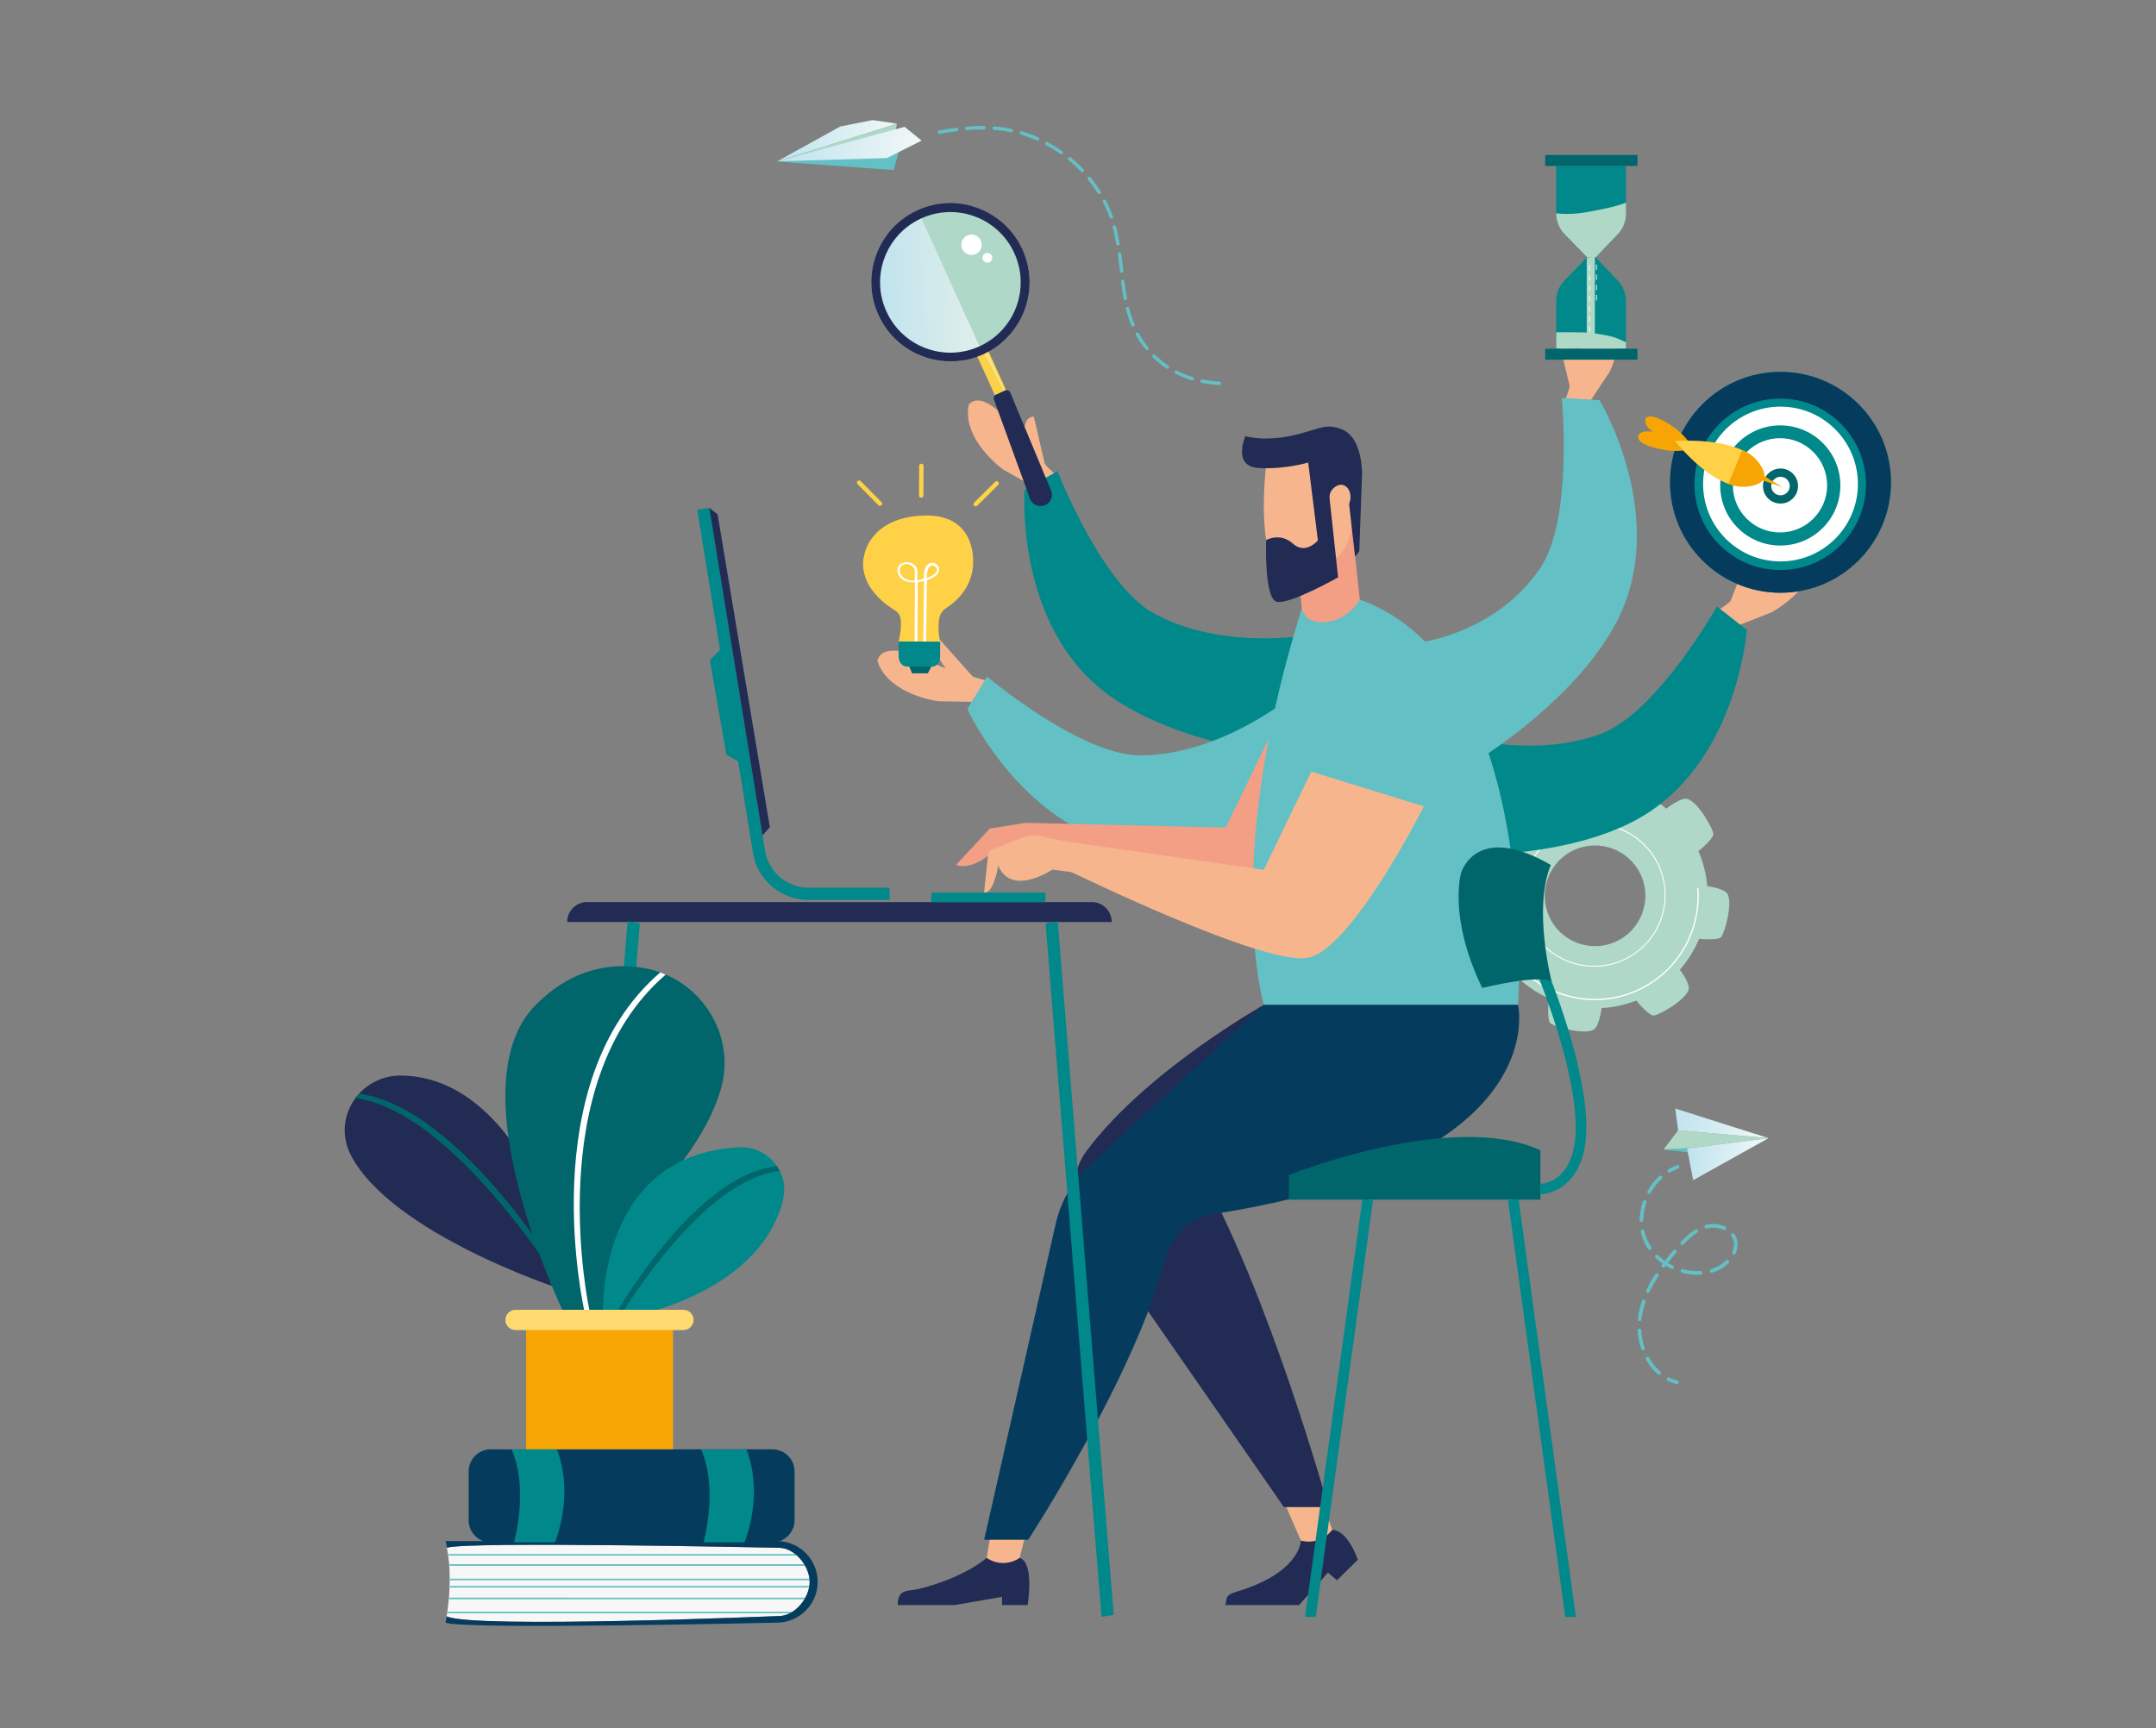 <?xml version="1.0" encoding="utf-8"?>
<!-- Generator: Adobe Illustrator 26.5.0, SVG Export Plug-In . SVG Version: 6.00 Build 0)  -->
<svg version="1.1" id="_x2014_ÎÓÈ_x5F_1" xmlns="http://www.w3.org/2000/svg" xmlns:xlink="http://www.w3.org/1999/xlink"
	 x="0px" y="0px" viewBox="0 0 3000 2405.3" style="enable-background:new 0 0 3000 2405.3;" xml:space="preserve">
<rect x="0" y="0" width="3000" height="2405.3" fill="#808080" stroke="none"/>
<style type="text/css">
	.st0{fill:#AFD8C8;}
	.st1{fill:#FFFFFF;}
	.st2{fill:#F7B58E;}
	.st3{fill:#01888B;}
	.st4{fill:#63C0C4;}
	.st5{fill:#F39F85;}
	.st6{fill:#212B53;}
	.st7{fill:#053C5E;}
	.st8{fill:#00666B;}
	.st9{fill:#FAD24A;}
	.st10{opacity:0.33;fill:#FFFFFF;enable-background:new    ;}
	.st11{fill:url(#SVGID_1_);}
	.st12{fill:#AFD8C7;}
	.st13{fill:#FFD147;}
	.st14{fill:#DBDCDE;}
	.st15{fill:#F6A505;}
	.st16{fill:#FFDA71;}
	.st17{fill:url(#SVGID_00000142136931192480031820000013960106636684164740_);}
	.st18{fill:url(#SVGID_00000010304071118794462650000014404977130627641245_);}
	.st19{fill:url(#SVGID_00000047055069278197624080000004644449868211619204_);}
	.st20{fill:url(#SVGID_00000142135717544316577480000013807548930223734934_);}
	.st21{fill:#F7F7F7;}
</style>
<g>
	<g>
		<path class="st0" d="M2083.7,1378.7c7,2.4,20.1-5.6,32-14.8c12,10.6,25.4,19.2,39.7,25.6c-2.1,16.6-1.1,31.3,1.6,34.2
			c4.6,4.9,45.7,16.6,59.8,9.6c6.2-3.1,9.8-16.5,11.8-30.4c16.3-0.9,32.6-4.3,48.3-10.5c9.8,12.1,19.8,20.8,23.6,20.9
			c6.6,0.2,44-20.6,49-35.5c2.1-6.3-4.1-17.4-12-28.2c11.3-13,20.3-27.6,26.7-43.1c15,1.5,27.6,0.5,30.3-2
			c4.9-4.6,16.6-45.7,9.6-59.8c-2.9-6-15.3-9.4-28.5-11.5c-1.4-16.6-5.5-33-12.3-48.7c12.1-9.8,20.7-19.7,20.8-23.5
			c0.2-6.6-20.6-44-35.5-49c-6.6-2.3-18.7,4.8-30,13.3c-12.7-10.4-26.8-18.6-41.7-24.4c2.1-16.6,1.1-31.1-1.6-34
			c-4.6-4.9-45.7-16.6-59.8-9.6c-6.7,3.3-10.3,18.5-12.2,33.5c-15.2,1.6-30.2,5.4-44.7,11.5c-10.7-14.2-22.6-24.9-26.8-25
			c-6.6-0.2-44,20.6-49,35.5c-2.5,7.4,6.5,21.5,16.2,33.8c-9.8,11.8-17.7,24.8-23.5,38.5c-18.1-2.7-34.7-1.8-37.8,1.1
			c-4.9,4.6-16.6,45.7-9.6,59.8c3.5,6.9,19.7,10.5,35.2,12.4c1.1,15,4.4,30,9.9,44.4c-14.3,10.8-25,22.7-25.1,26.9
			C2047.9,1336.4,2068.7,1373.8,2083.7,1378.7z M2162.7,1287.7c-22.7-31.3-15.6-75.1,15.7-97.8c31.3-22.7,75.1-15.6,97.8,15.7
			s15.6,75.1-15.7,97.8C2229.2,1326.1,2185.4,1319.1,2162.7,1287.7z"/>
		<g>
			<path class="st1" d="M2137.3,1304.2c-32.2-44.6-22.2-107,22.3-139.2c44.6-32.2,107-22.2,139.2,22.3
				c32.2,44.6,22.2,107-22.3,139.2S2169.6,1348.7,2137.3,1304.2z M2138.5,1303.4c31.8,43.9,93.3,53.8,137.2,22
				c43.9-31.8,53.8-93.3,22-137.2s-93.3-53.8-137.2-22C2116.6,1197.9,2106.8,1259.5,2138.5,1303.4z"/>
		</g>
		<g>
			<path class="st1" d="M2101.9,1332.1c46.8,64.6,137.4,79.2,202.1,32.4c42.5-30.8,63.3-80.5,59.3-129.4c-0.6,0.3-1.2,0.5-1.8,0.8
				l0,0c3.8,48.1-16.8,96.9-58.6,127.1c-63.8,46.2-153.3,31.8-199.5-32c-6.3-8.6-11.3-17.7-15.4-27.1c-0.4,0.5-0.9,1-1.4,1.4
				C2090.7,1314.6,2095.8,1323.6,2101.9,1332.1z"/>
			<path class="st1" d="M2223.5,1102.8c-30.9-1-62.2,7.9-89.1,27.3c-0.3,0.3-0.6,0.5-1,0.8c0.2,0.6,0.4,1.3,0.6,1.9
				c0.5-0.4,1-0.8,1.5-1.2c26.6-19.3,57.7-28,88.3-27C2223.7,1103.9,2223.5,1103.3,2223.5,1102.8z"/>
		</g>
	</g>
	<g>
		<g>
			<g>
				<path class="st2" d="M2392.4,848.1l-2.3,10.8c1.3,0.4,25.2,12.8,25.2,12.8l49.3-19.3c14.9-8.1,62.4-39.2,59.8-82.4
					c-14.9-22.4-54.4,9.6-69.9,27.7c-17.3,20.2-29.8,24.6-33.6,25.6C2412.9,833,2403.3,841.5,2392.4,848.1z"/>
				<path class="st2" d="M2442.9,791.5c0.6-17.7-10.6-17.7-10.6-17.7l-30.2,77.9c0.6,0.4,8.8,7.5,14.6,12.6
					c6.8-10.5,13.4-21,20.3-31.4c0.5-3.4,1-6.7,1.7-10.1c-2.5,0.5-4,0.4-4,0.4S2442.3,809.2,2442.9,791.5z"/>
			</g>
			<path class="st3" d="M2017.3,1190.1c0,0,151.1,7.4,255.8-47.2c144.3-75.2,157.5-266.3,157.5-266.3l-41.5-32.6
				c0,0-83.4,148.1-161.2,177.1c-115.6,43.1-251.5-11.4-251.5-11.4L2017.3,1190.1z"/>
		</g>
	</g>
	<g>
		<g>
			<g>
				<path class="st2" d="M1467.6,659.1l0.7,11.1c-1.3,0.3-26.7,9.1-26.7,9.1l-46.1-26.1c-13.6-10.2-56.2-47.8-47.5-90.1
					c17.9-20.1,52.4,17.1,65.2,37.3c14.2,22.5,26,28.7,29.6,30.2C1449.4,641.3,1457.6,651.1,1467.6,659.1z"/>
				<path class="st2" d="M1425.6,595.9c1.9-17.6,13-16,13-16l18.8,81.4c-0.7,0.3-9.8,6.2-16.3,10.4c-5.3-11.3-10.3-22.7-15.7-33.9
					c0.1-3.4,0-6.8-0.2-10.2c2.4,0.8,3.9,0.9,3.9,0.9S1423.6,613.7,1425.6,595.9z"/>
			</g>
			<path class="st3" d="M1790.3,1051.1c0,0-150.6-14.2-246.5-83.1c-132.2-94.9-118.1-286-118.1-286l45.7-26.4
				c0,0,61.5,158.5,134.4,198.2c108.3,59.1,250.6,24.4,250.6,24.4L1790.3,1051.1z"/>
		</g>
	</g>
	<g>
		<g>
			<g>
				<path class="st2" d="M1371.9,946.7l5.9,9.4c-1,0.7-19.1,20.7-19.1,20.7l-53-0.9c-16.8-2.4-72.2-15-84.8-56.3
					c6.1-26.2,54.2-10.1,75.1,1.5c23.3,12.9,36.6,12.7,40.5,12.3C1347.4,939.7,1359.3,944.3,1371.9,946.7z"/>
				<path class="st2" d="M1304.7,911.3c-6.7-16.4,3.8-20.3,3.8-20.3l55.5,62.4c-0.5,0.6-5.6,10.1-9.3,16.9c-10-7.4-19.9-15-30-22.3
					c-1.6-3-3.2-6-5.1-8.9c2.6-0.4,3.9-1,3.9-1S1311.5,927.7,1304.7,911.3z"/>
			</g>
			<path class="st4" d="M1842.9,1136c0,0-139,59.7-256.2,45.2c-161.5-20-240.7-194.5-240.7-194.5l27.5-45.1c0,0,130,109.6,213,109.6
				c123.3,0,231.6-98.6,231.6-98.6L1842.9,1136z"/>
		</g>
	</g>
	<g>
		<g>
			<g>
				<path class="st2" d="M2178.2,555.5l4.3,10.2c1.2-0.4,27.9-4,27.9-4l29.3-44.1c7.6-15.2,14.6-40.8,8.2-55.4
					c0,0-18.1-25.4-31.1-48.3c-25.1-9.9-14.4,40.8-16.7,64.6c-2.5,26.5-10.3,37.4-12.8,40.3C2186.2,531.3,2183.3,543.7,2178.2,555.5
					z"/>
				<path class="st2" d="M2187.1,480.2c-9.7-14.9-18.9-8.4-18.9-8.4l19.9,81.1c0.8-0.1,11.5,1.1,19.2,1.9c-0.4-12.5-1-24.9-1.3-37.4
					c-1.6-3-3.1-6-4.4-9.2c-1.9,1.8-3.1,2.6-3.1,2.6S2196.7,495,2187.1,480.2z"/>
			</g>
			<path class="st4" d="M2067,1050.8c0,0,128-80.6,182.5-185.4c75.1-144.4-23.7-308.5-23.7-308.5l-52.7-3c0,0,16.6,169.2-30.5,237.6
				c-70,101.5-192.3,106.2-192.3,106.2L2067,1050.8z"/>
		</g>
	</g>
	<g>
		<polygon class="st3" points="1032.4,1062.7 1010.7,1050.2 987.8,918.9 1009.2,896.6 		"/>
		<path class="st5" d="M1771.6,1015.1l-66.1,136.7l-278.6-6.7v39.8c0,0,278.6,100.8,339.8,89.4c61.3-11.4,161.6-210.8,161.6-210.8
			L1771.6,1015.1z"/>
		<path class="st4" d="M1758.6,1398.5h353.8c0,0,37.4-561.2-292.6-577.9C1696.8,1193.4,1758.5,1398.5,1758.6,1398.5z"/>
		<g>
			<path class="st6" d="M1853.7,2129.1c22.1,0.4,35.6,41.6,35.6,41.6l-29,28.5l-12.5-10.7l-40.2,45.2c0,0-73.5,0-102.8,0
				c3.4-7.7-2.5-13.1,15.8-18.6c89.3-26.6,89.5-71.1,89.5-71.1S1835.4,2135.3,1853.7,2129.1z"/>
			<path class="st2" d="M1786.5,2089.4h53.7l13.5,39.6l-1.8,2.2c-10.3,12.1-26.6,17-41.8,12.7l0,0l-23.6-54.4V2089.4z"/>
		</g>
		<g>
			<path class="st5" d="M1849.7,761.1l-45.6,17.3l7.3,67.7c0,0,2.5,22.9,34.2,19.5c31.7-3.4,46.5-31.1,46.5-31.1l-11.2-103.9
				L1849.7,761.1z"/>
			<path class="st2" d="M1860.7,775.8L1860.7,775.8c15.5-15.3,22.7-37.1,19.5-58.7l-12-80.8L1764,629c0,0-19,124.5,14,166.4
				c5.2,3.7,14.4,4.4,24.2,3.6C1823.5,797.4,1843.8,788.9,1860.7,775.8z"/>
			<path class="st6" d="M1833.8,752.1c0,0-17.1,20.4-34.7,4.5c-17.8-16.1-37.3-5-37.3-5s-3.2,82.5,15.2,86
				c18.3,3.5,84.9-34.1,84.9-34.1l-11.8-109.6c-0.7-6,1.8-12.2,6.9-15.4c4.7-3,11.2-3.7,18.2,5.4c2.4,21.3,10.4,90.8,10.4,90.8
				l5.8-7.5l3.8-107.2c0,0,1.3-50.7-27.9-62.4c-21.5-8.7-29.3-1.6-60.5,6.5c-46.2,12-73.9,2.8-73.9,2.8s-18.6,41.8,17.8,44.3
				c36.3,2.5,69.6-7.5,69.6-7.5L1833.8,752.1z"/>
			<path class="st2" d="M1879.2,692.5c-0.4,10.1-7.1,18.4-15,18.6c-7.9,0.2-14-7.8-13.6-17.9s7.1-18.4,15-18.6
				C1873.5,674.4,1879.6,682.4,1879.2,692.5z"/>
		</g>
		<path class="st6" d="M1667.9,1626.4c98.7,174.7,180.4,471,180.4,471h-61.8c0,0-157.6-227.5-276.8-399.3
			c-20-28.9-19.2-67.3,1.7-95.6c82.6-111.7,247.1-204,247.1-204S1658.5,1561.8,1667.9,1626.4z"/>
		<path class="st5" d="M1436.6,1162.5c0,0,18.3,12.1-49.2,16.9c-34.2,35.3-57,24.3-57,24.3l46.8-50.6l49.8-8L1436.6,1162.5z"/>
		<path class="st2" d="M1824.6,1073.8l-66.1,136.7l-278.6-39.9l10.9,42.9c0,0,267.7,130.9,328.9,119.5
			c61.3-11.4,161.6-210.8,161.6-210.8L1824.6,1073.8z"/>
		<g>
			<path class="st6" d="M1419,2168c20.8,7.5,10.9,65.7,10.9,65.7h-35.6v-11.4l-65.9,11.4c0,0-48.8,0-79.3,0
				c0-23.7,15.5-18.8,29.9-22.5c65.3-16.6,93.9-43.2,93.9-43.2S1399.7,2168,1419,2168z"/>
			<path class="st2" d="M1429.2,2126.2l-10.3,41.8l-2.4,1.5c-13.6,8.1-30.6,7.5-43.6-1.5l0,0l7-41.8H1429.2z"/>
		</g>
		<path class="st2" d="M1369.3,1242c0,0,12,5.3,19.7-37.3c18.4,43.9,75.3,5.5,75.3,5.5l26.5,3.4c0,0,4.7,2,12.7,5.3l-2.9-38
			l-4.4-7.4l-41.2-8.1c-10.3-3.9-21.8-3.8-32.1,0.2l-41.7,16.2c-4.3,1.7-7,6-6.6,10.6L1369.3,1242z"/>
		<path class="st7" d="M2112.3,1398.4h-353.9l-242.1,223.1c-23.7,21.9-40.3,50.4-47.4,81.9l-99.5,439.4h61.4
			c0,0,149.9-230.4,190.6-391.2c8.2-32.4,34.6-56.9,67.6-62.1C2163.8,1615.1,2112.3,1398.5,2112.3,1398.4L2112.3,1398.4z"/>
		<g>
			<g>
				<polygon class="st3" points="1830.8,2250.2 1910.4,1670.5 1895.8,1668.5 1815.9,2250.2 				"/>
			</g>
			<g>
				<g>
					<path class="st8" d="M1793.5,1635.2c0,0,227.2-90.9,350-34.4c0,44.1,0,68.7,0,68.7h-350V1635.2z"/>
					<g>
						<path class="st3" d="M2207.3,1568.7c0-86.4-51.6-211.6-53.8-216.9l-13.6,5.7c0.5,1.3,52.7,127.8,52.7,211.3
							c0,77.1-47.1,78.6-49.1,78.6v14.7C2144.1,1662.1,2207.3,1661,2207.3,1568.7z"/>
					</g>
					<path class="st8" d="M2033,1215.2c0,0,19.5-72.3,124.9-11.5c-25.2,60.7,1.2,162.4,1.2,162.4s-10.7-11.3-96.6,8.8
						C2014.8,1276.7,2033,1215.2,2033,1215.2z"/>
				</g>
				<g>
					<polygon class="st3" points="2192.8,2250.2 2113,1668.5 2098.4,1670.5 2178,2250.2 					"/>
				</g>
			</g>
		</g>
		<g>
			<path class="st6" d="M789.2,1283.1c0-15.3,12.4-27.7,27.7-27.7h702.3c15.3,0,27.7,12.4,27.7,27.7l0,0H789.2L789.2,1283.1z"/>
			<g>
				<polygon class="st3" points="1454.9,1285 1471.8,1282.1 1549.7,2247.3 1532.7,2250.2 				"/>
			</g>
			<g>
				<polygon class="st3" points="890.3,1285 873.3,1282.1 795.4,2247.3 812.4,2250.2 				"/>
			</g>
		</g>
		<rect x="1295.8" y="1242.2" class="st3" width="159.1" height="13.2"/>
		<g>
			<path class="st3" d="M1047.4,1184.9l-77.2-475.5l16.9-2.7l77.2,475.7c4.1,30.2,30.2,53,60.7,53h112.8v17.1H1125
				C1086,1252.5,1052.6,1223.4,1047.4,1184.9z"/>
		</g>
		<polygon class="st6" points="1061,1162.5 1071.2,1151.1 998.5,715.7 987,706.8 		"/>
	</g>
	<g>
		<g>
			
				<rect x="1376" y="482.2" transform="matrix(0.91 -0.414 0.414 0.91 -95.077 620.126)" class="st9" width="17.2" height="94.8"/>
			<path class="st10" d="M1364.8,486.5c-10.5-9.6,0-7.3,5.4-2.5c5.4,4.9,39.2,86.3,39.2,86.3l-0.4,0.2
				C1409,570.5,1375.3,496.1,1364.8,486.5z"/>
			<g>
				<path class="st0" d="M1422.7,347.3c21,46.2,7.4,99.3-29.8,130.2c-6.5,0.8-12.8,2.6-18.9,5.5c-5.8,2.9-11.3,6.3-16.7,9.9
					c-1.4,0.6-2.8,1.3-4.2,2.1c-4.1,1.7-7.9,3.9-11.4,6.4c-48.4,8.6-98.3-16.2-119.6-63c-17.4-38.5-10.9-81.7,13.3-113
					c7.6-2.6,15.1-6.3,22.3-11.2c7.7-5.2,13.5-12.1,20.6-17.9c2.3-0.9,4.5-1.8,6.8-2.7c-9.1,0.6,4.6-0.6,7.8-1.2
					c19.9-3.5,40.3-4.1,60.5-5.2C1383.1,295.9,1409,317,1422.7,347.3z"/>
				
					<linearGradient id="SVGID_1_" gradientUnits="userSpaceOnUse" x1="1711.111" y1="1603.61" x2="1852.658" y2="1603.61" gradientTransform="matrix(-0.999 5.500000e-02 -5.500000e-02 -0.999 3157.606 1900.193)">
					<stop  offset="0" style="stop-color:#DFEFEA"/>
					<stop  offset="1" style="stop-color:#BFE3EE"/>
				</linearGradient>
				<path class="st11" d="M1229,435.3c-24.1-53.1-2.5-115.3,48.1-142.5l89.1,196.3c-0.3,0.1-0.5,0.1-0.8,0.2
					c-5.3,1.1-10.6,1.9-16,2.3c-8.4,1-15.9,3.9-22.7,8.3C1285.8,498.9,1247,475.1,1229,435.3z"/>
				<g>
					<path class="st6" d="M1277,292.5c-55.4,25.1-79.9,90.4-54.8,145.8c25.1,55.4,90.4,79.9,145.8,54.8s79.9-90.4,54.8-145.8
						C1397.6,291.9,1332.3,267.4,1277,292.5z M1362.9,482c-49.2,22.4-107.2,0.6-129.5-48.6c-22.4-49.2-0.6-107.2,48.6-129.5
						c49.2-22.4,107.2-0.6,129.5,48.6C1433.8,401.6,1412.1,459.6,1362.9,482z"/>
				</g>
			</g>
			<path class="st6" d="M1383.2,556.5l50.1,137.7c2.7,7.4,10.6,11.5,18.3,9.6c0.2,0,0.3-0.1,0.4-0.1c9.2-2.3,14.2-12.2,10.6-20.9
				l-56.9-136.6c-1.2-2.8-4.3-4.1-6.9-2.9l-13.2,6C1383,550.5,1382,553.6,1383.2,556.5z"/>
		</g>
		<path class="st1" d="M1346,327.7c7.1-3.2,15.6,0,18.8,7.1c3.2,7.1,0,15.6-7.1,18.8c-7.1,3.2-15.6,0-18.8-7.1
			C1335.7,339.3,1338.8,330.9,1346,327.7z"/>
		<path class="st1" d="M1371.1,352.6c3.5-1.5,7.5,0,9,3.4c1.5,3.5,0,7.5-3.4,9c-3.5,1.5-7.5,0-9-3.4
			C1366.1,358.2,1367.6,354.2,1371.1,352.6z"/>
	</g>
	<g>
		<path class="st3" d="M2246.3,331l-26,27.2l-12.2-0.3l-26.2-26.9c-10.7-10.9-16.6-25.5-16.6-40.7V231h97.1v59.6
			C2262.4,305.6,2256.6,320.1,2246.3,331z"/>
		<path class="st12" d="M2165.5,297L2165.5,297c0,10.9,4.2,21.3,11.8,29.1l30.9,31.7l12.2,0.3L2251,326c7.4-7.7,11.5-18,11.5-28.7
			v-15.2c-0.5,0.2-0.9,0.3-1.3,0.5c-14.9,5.6-31.3,8.4-46.7,11.4c-11.5,2.3-23.3,3.9-35.1,3.7C2174.7,297.6,2170,297.4,2165.5,297z"
			/>
		<rect x="2150.1" y="215.7" class="st8" width="128.4" height="15.3"/>
		<path class="st3" d="M2250.8,390.2l-30.6-32.1l-12.2,0.3l-30.9,31.7c-7.6,7.8-11.8,18.2-11.8,29.1v66.1h97.1V419
			C2262.4,408.3,2258.3,398,2250.8,390.2z"/>
		<path class="st12" d="M2165.4,462.4v22.8h97.1v-8.9c-5.7-2.7-11.5-5.2-17.4-7.3c-13.4-3.5-27-5.4-40.7-6.4
			C2191.3,462.3,2178.3,462.4,2165.4,462.4z"/>
		<rect x="2150.1" y="485.3" class="st8" width="128.4" height="15.3"/>
		<polygon class="st12" points="2207.9,358.4 2207.9,468.6 2219.2,468.6 2219.2,357.1 		"/>
		<g>
			<path class="st1" d="M2220.8,410.4h1.1v7.6h-1.1V410.4z M2220.8,396.2h1.1v7.6h-1.1V396.2z M2220.8,382.1h1.1v7.6h-1.1V382.1z
				 M2220.8,368h1.1v7.6h-1.1V368z"/>
		</g>
		<g>
			<path class="st1" d="M2211.3,453.9h1.1v7.6h-1.1V453.9z M2211.3,439.8h1.1v7.6h-1.1V439.8z M2211.3,425.7h1.1v7.6h-1.1V425.7z
				 M2211.3,411.5h1.1v7.6h-1.1V411.5z M2211.3,397.4h1.1v7.6h-1.1V397.4z M2211.3,383.3h1.1v7.6h-1.1V383.3z M2211.3,369.2h1.1v7.6
				h-1.1V369.2z"/>
		</g>
	</g>
	<g>
		<g>
			<g>
				<path class="st13" d="M1306.6,862.6c0.8-6.8,4.5-13,10.3-16.7c40.4-25.8,37.1-64.2,37.1-64.2s5-69-72.6-64.1
					c-72.8,4.5-79,55.9-79,55.9s-13.9,40.5,42.8,75.9c4.4,2.7,7.5,7.2,8.1,12.3c1.6,13.5-2.8,31.1-2.8,31.1l57.8,0.3
					C1308.3,893.1,1304.4,879.7,1306.6,862.6z"/>
				<path class="st3" d="M1308.2,893.1l-0.1,20.7c0,7.7-5.1,14-11.3,14l-35.2-0.2c-6.2-0.1-11.2-6.4-11.2-14.2l0.1-20.7
					L1308.2,893.1z"/>
				<polygon class="st8" points="1295.9,927.7 1291,937.1 1269.1,937 1265.2,927.5 				"/>
				<g>
					<path class="st1" d="M1270.7,810.5c0.8,0,1.6-0.1,2.4-0.1l-0.4,82h3.9l0.4-82.3c2.8-0.3,5.7-0.8,8.7-1.5
						c0.1,1.6,0.1,3.1,0.1,4.5c-0.1,9-0.3,18.1-0.4,27.1c-0.2,17.4-0.5,34.9-0.7,52.3h3.9c0.4-28.4,0.8-56.7,1.2-85.1
						c5-1.6,9.6-3.8,12.8-6.8c13.5-12.7-9.5-26.7-15.6-8.8c-1.4,4.1-1.5,8.9-1.4,13.6c-2.6,0.8-6,1.6-9.1,2.1c0,0,0.1-7.5,0-12.4
						c0-2.7-0.9-5.5-2.7-7.5c-10.1-11.2-31.8-3.2-23.1,13.2C1254.4,807.9,1263.1,810.6,1270.7,810.5z M1289.9,798.5
						c-0.1-2,2.9-17.8,12.6-9c1,1,1.6,2.3,1.4,3.7c-0.7,5.6-8.6,9.3-14.2,11.1C1289.6,802.4,1289.6,800.4,1289.9,798.5z
						 M1255.7,786.3c6.6-3.3,11.8-0.2,14.8,2.8c1.6,1.7,2.5,4,2.5,6.3l-0.1,12.6c-7.4,0.6-14.5-1.3-18.9-7.9
						C1251,795.6,1251.5,789,1255.7,786.3z"/>
				</g>
			</g>
			<g>
				<path class="st13" d="M1359.7,703.8l29.3-29c1.2-1.2,1.2-3.1,0-4.3c-1.2-1.2-3.1-1.2-4.3,0l-29.3,29c-1.2,1.2-1.2,3.1,0,4.3
					C1356.6,705,1358.5,705.1,1359.7,703.8z"/>
			</g>
			<g>
				<path class="st13" d="M1222.3,703.1l-29-29.3c-1.2-1.2-1.2-3.1,0-4.3c1.2-1.2,3.1-1.2,4.3,0l29,29.3c1.2,1.2,1.2,3.1,0,4.3
					C1225.4,704.3,1223.4,704.3,1222.3,703.1z"/>
			</g>
			<g>
				<path class="st13" d="M1284.9,689.7l0.2-41.3c0-1.7-1.3-3.1-3-3.1s-3.1,1.3-3.1,3l-0.2,41.3c0,1.7,1.3,3.1,3,3.1
					S1284.9,691.4,1284.9,689.7z"/>
			</g>
		</g>
	</g>
	<g>
		<ellipse class="st3" cx="2477.5" cy="671.2" rx="153.7" ry="153.7"/>
		<path class="st7" d="M2323.8,671.2c0,84.9,68.8,153.7,153.7,153.7c84.9,0,153.7-68.8,153.7-153.7s-68.8-153.7-153.7-153.7
			C2392.6,517.5,2323.8,586.3,2323.8,671.2z M2357.8,674c0-65.9,53.4-119.3,119.3-119.3s119.3,53.4,119.3,119.3
			s-53.4,119.3-119.3,119.3C2411.2,793.3,2357.8,739.9,2357.8,674z"/>
		<path class="st1" d="M2369.8,673.6c0,59.5,48.2,107.7,107.7,107.7s107.7-48.2,107.7-107.7s-48.2-107.7-107.7-107.7
			S2369.7,614.1,2369.8,673.6z M2393.6,675.6c0-46.2,37.4-83.6,83.6-83.6s83.6,37.4,83.6,83.6c0,46.2-37.4,83.6-83.6,83.6
			S2393.6,721.7,2393.6,675.6z"/>
		<g>
			<path class="st14" d="M2424.1,677c0-28.9,23.4-52.4,52.4-52.4c28.9,0,52.4,23.4,52.4,52.4c0,28.9-23.4,52.4-52.4,52.4
				S2424,706,2424.1,677z"/>
			<path class="st1" d="M2476.8,609.8c36.2,0,65.6,29.4,65.6,65.6c0,36.2-29.4,65.6-65.6,65.6c-36.2,0-65.6-29.4-65.6-65.6
				S2440.6,609.9,2476.8,609.8z"/>
		</g>
		<path class="st8" d="M2477.5,652c13.5,0,24.4,10.9,24.4,24.4s-10.9,24.4-24.4,24.4s-24.4-10.9-24.4-24.4
			C2453.1,663,2464,652.1,2477.5,652z"/>
		<path class="st1" d="M2477.5,663.5c7.1,0,12.9,5.8,12.9,12.9c0,7.1-5.8,12.9-12.9,12.9c-7.1,0-12.9-5.8-12.9-12.9
			C2464.6,669.3,2470.4,663.6,2477.5,663.5z"/>
		<g>
			<g>
				<path class="st15" d="M2291.1,580.9c-4.2,3-1.2,14.1,9,20c-15.9-2.7-21.6,3.1-20.7,8.2c1.3,7.6,15.9,13.5,37.4,17.2
					c14.3,2.5,29.9,1,36-1.9c0.2,0,0.6-0.3,1.1-0.7l0.2,0.1c0-0.1,0-0.1,0-0.2c0.1,0,0.1,0,0.2-0.1l-0.2-0.1
					c-0.1-0.6-0.2-1.1-0.3-1.3c-2.2-6.3-12.1-18.5-23.9-27C2312.2,582.4,2297.4,576.7,2291.1,580.9z"/>
				<path class="st13" d="M2330.8,613.8c0.1,0.1,37.2,47.8,77,60.5c3.9-10.5,11.8-16.4,20.6-18.6l0.4,0.2c0,0,0-0.1-0.1-0.2
					c0.1,0,0.2-0.1,0.3-0.1l-0.6-0.5c-4.6-7.7-6.1-17.3-1.6-27.5C2390,609.1,2330.9,613.7,2330.8,613.8z"/>
				<path class="st15" d="M2414.8,649.9c-2.6,5.9-6.4,14.4-9.7,23.5c20.4,8.9,45,1.4,47.9-5.4c0.3-0.8,0.5-1.5,0.7-2.3
					c0.4-0.6,0.8-1.3,1.1-2.1c2.6-6.9-9.7-29.5-30.5-37.3C2420.4,635.1,2417.1,643.9,2414.8,649.9z"/>
			</g>
			<polygon class="st15" points="2453.3,661.6 2480.6,678.2 2451,668 			"/>
		</g>
	</g>
	<g>
		<path class="st6" d="M795.3,1774.1c0,0-63.5-273.9-236-277.3c-59-1.1-98.3,59.7-70.6,111.8c57.5,108.1,286.4,183.5,286.4,183.5
			L795.3,1774.1z"/>
		<g>
			<path class="st8" d="M494.6,1528.1l5-6.1c144.6,19.7,292.3,271,298.6,281.7l-6.1,3.6C790.6,1804.7,635.8,1547.3,494.6,1528.1z"/>
		</g>
		<path class="st8" d="M839.1,1826.4h-54.9c0,0-152.2-312.8-39.2-427.4c51.4-52.1,106.1-59.4,150.4-51.9
			c79,13.4,130.3,93.2,107.3,169.9c-8.5,28.3-24.5,60.9-51.9,97.6C841.2,1761.1,839.1,1826.4,839.1,1826.4z"/>
		<path class="st3" d="M839.3,1826.4c0,0-9.2-219.7,189.2-229.8c39.1-2,70.2,34.2,61.2,72.3c-29.1,122.6-189.3,157.5-189.3,157.5
			H839.3z"/>
		<g>
			<path class="st1" d="M918.7,1353.3l7.6,3c-175.3,151-106.4,466.1-105.7,469.3l-6.9,1.6C813,1824,740.1,1507,918.7,1353.3z"/>
		</g>
		<g>
			<path class="st8" d="M859.2,1824.6c4.6-7.8,110.9-190.3,221.8-201.7l4,6.8c-107.3,11-218.6,196.6-219.7,198.5L859.2,1824.6z"/>
		</g>
		<rect x="732.1" y="1826.4" class="st15" width="204.4" height="194.2"/>
		<path class="st16" d="M703.2,1836.9L703.2,1836.9c0-7.7,6.3-14.1,14.1-14.1H951c7.7,0,14.1,6.3,14.1,14.1l0,0
			c0,7.7-6.3,14.1-14.1,14.1H717.3C709.6,1851,703.2,1844.7,703.2,1836.9z"/>
	</g>
	<g>
		<g>
			<polygon class="st12" points="2460.9,1583.9 2347.5,1598.2 2314.8,1599.7 2335.1,1573 			"/>
			<polygon class="st4" points="2356.9,1597 2368.7,1606 2314.8,1599.7 			"/>
			
				<linearGradient id="SVGID_00000081609994824277628990000006312506401022481551_" gradientUnits="userSpaceOnUse" x1="762.058" y1="1141.064" x2="897.23" y2="1141.064" gradientTransform="matrix(-0.984 -0.179 0.179 -0.984 3007.229 2840.033)">
				<stop  offset="6.300000e-07" style="stop-color:#F1F8F7"/>
				<stop  offset="1" style="stop-color:#BFE3EE"/>
			</linearGradient>
			<polygon style="fill:url(#SVGID_00000081609994824277628990000006312506401022481551_);" points="2460.9,1583.9 2331,1542.7 
				2335.1,1573 			"/>
			
				<linearGradient id="SVGID_00000170969933745025767820000001187492977242095519_" gradientUnits="userSpaceOnUse" x1="762.058" y1="1100.128" x2="871.077" y2="1100.128" gradientTransform="matrix(-0.984 -0.179 0.179 -0.984 3007.229 2840.033)">
				<stop  offset="6.300000e-07" style="stop-color:#F1F8F7"/>
				<stop  offset="1" style="stop-color:#BFE3EE"/>
			</linearGradient>
			<polygon style="fill:url(#SVGID_00000170969933745025767820000001187492977242095519_);" points="2356,1642.4 2347.5,1598.2 
				2460.9,1583.9 			"/>
		</g>
		<g>
			<g>
				<path class="st4" d="M2324.1,1631.6c3.6-2.1,7.3-3.9,11.1-5.3c1.3-0.5,2-2,1.5-3.3s-2-2-3.3-1.5c-4.1,1.5-8.1,3.4-11.9,5.7
					c-1.2,0.7-1.6,2.3-0.9,3.5c0.1,0.3,0.3,0.5,0.6,0.7C2322,1632,2323.1,1632.1,2324.1,1631.6z"/>
			</g>
			<g>
				<g>
					<path class="st4" d="M2306.9,1912.7l-0.1-0.1c-6.5-5.6-12.1-12.5-16.6-20.6c-0.7-1.3-0.2-2.8,1-3.5c1.3-0.7,2.8-0.2,3.5,1
						c4.3,7.6,9.5,14.1,15.5,19.3c1.1,0.9,1.2,2.5,0.3,3.6C2309.6,1913.4,2308.1,1913.5,2306.9,1912.7z M2284.7,1878.7
						c-0.4-0.3-0.7-0.7-0.9-1.2c-2.9-8.3-4.7-17-5.2-25.8c-0.1-1.4,1-2.6,2.4-2.7c1.4-0.1,2.6,1,2.7,2.4c0.5,8.4,2.1,16.6,4.9,24.5
						c0.4,1.3-0.3,2.7-1.6,3.2C2286.2,1879.4,2285.3,1879.2,2284.7,1878.7z M2280,1838.1c-0.7-0.5-1.1-1.4-1-2.3l0.1-1.2
						c1-8,2.9-16.2,5.7-24.3c0.4-1.4,1.9-2.1,3.2-1.6c1.4,0.4,2.1,1.9,1.6,3.2c-2.7,7.8-4.5,15.6-5.5,23.3l-0.1,1.1
						c-0.1,1.4-1.4,2.5-2.8,2.3C2280.7,1838.6,2280.3,1838.4,2280,1838.1z M2291.5,1798.8c-1-0.7-1.3-2-0.8-3.1
						c3.5-7.4,7.8-15,12.8-22.7c0.7-1.1,2.3-1.5,3.5-0.7c1.1,0.7,1.5,2.3,0.7,3.5c-4.8,7.5-9,14.9-12.4,22.1
						c-0.6,1.2-2.1,1.8-3.4,1.2C2291.8,1799,2291.6,1798.9,2291.5,1798.8z M2312.9,1763.7c-1.1-0.8-1.3-2.4-0.5-3.5
						c0.4-0.5,0.7-1,1.1-1.5c-3.5-2.4-6.8-5.2-9.8-8.1c-1-1-1.1-2.6-0.1-3.6s2.6-1.1,3.6-0.1c2.9,2.8,6.1,5.4,9.4,7.7
						c3.7-4.7,7.6-9.5,12-14.7c0.9-1.1,2.5-1.2,3.6-0.3c1.1,0.9,1.2,2.5,0.3,3.6c-4.3,5-8.1,9.7-11.6,14.2c2.2,1.4,4.4,2.6,6.7,3.7
						c1.3,0.6,1.8,2.1,1.2,3.4c-0.6,1.3-2.1,1.8-3.4,1.2c-2.6-1.3-5.1-2.7-7.6-4.2c-0.4,0.6-0.9,1.1-1.3,1.7
						C2315.6,1764.3,2314,1764.5,2312.9,1763.7L2312.9,1763.7z M2294,1739c-0.2-0.2-0.4-0.4-0.6-0.6c-3.1-4.6-5.6-9.5-7.5-14.6
						c-1.1-3.2-2.1-6.5-2.8-9.8c-0.3-1.4,0.6-2.7,2-3c1.4-0.3,2.7,0.6,3,2c0.6,3.1,1.5,6.2,2.6,9.1c1.8,4.7,4.1,9.2,7,13.5
						c0.8,1.1,0.5,2.7-0.7,3.5C2296,1739.7,2294.8,1739.6,2294,1739z M2339.5,1770.8c-0.8-0.6-1.2-1.7-0.9-2.7
						c0.3-1.4,1.7-2.2,3.1-1.8c8.2,2.2,16.5,3.1,24.6,2.5c1.4-0.1,2.6,1,2.7,2.4c0.1,1.4-1,2.6-2.4,2.7c-8.7,0.6-17.5-0.3-26.3-2.7
						C2339.9,1771.2,2339.6,1771,2339.5,1770.8z M2282.5,1700.2c-0.6-0.4-1-1.2-1-2c0.1-8.8,1.6-17.5,4.5-26.1
						c0.4-1.3,1.9-2.1,3.2-1.6c1.3,0.4,2.1,1.9,1.6,3.2c-2.7,8-4.1,16.2-4.2,24.4c0,1.4-1.2,2.5-2.6,2.5
						C2283.4,1700.6,2282.9,1700.4,2282.5,1700.2z M2380,1770.7c-0.4-0.3-0.7-0.8-0.9-1.3c-0.4-1.4,0.4-2.8,1.7-3.2
						c2-0.7,4.1-1.4,6-2.2c5.6-2.3,10.8-5.7,15.1-9.9c1-0.9,2.6-0.9,3.6,0.1c0.9,1,0.9,2.6-0.1,3.6c-4.8,4.7-10.5,8.5-16.6,11
						c-2.1,0.8-4.3,1.6-6.5,2.3C2381.5,1771.3,2380.7,1771.1,2380,1770.7z M2339.2,1732.1c-0.1-0.1-0.1-0.1-0.2-0.2
						c-1-1-1.1-2.6-0.1-3.6c7.2-7.7,13.6-13.1,20-17.1c1.2-0.8,2.8-0.4,3.5,0.8c0.8,1.2,0.4,2.8-0.8,3.5c-6.1,3.7-12.1,8.9-19,16.3
						C2341.7,1732.8,2340.2,1732.9,2339.2,1732.1z M2293.1,1660.9c-1-0.8-1.3-2.2-0.7-3.3c2-3.5,4.2-6.9,6.6-10.1
						c2.9-3.9,6.2-7.5,9.7-10.7c1-1,2.6-0.9,3.6,0.1s0.9,2.6-0.1,3.6c-3.3,3-6.3,6.4-9.1,10c-2.3,3-4.3,6.2-6.2,9.5
						c-0.7,1.2-2.3,1.7-3.5,1C2293.3,1660.9,2293.2,1660.8,2293.1,1660.9z M2411.2,1745.4c-0.9-0.7-1.3-2-0.8-3.1
						c2.6-5.7,3.1-11.3,1.4-16.7c-0.6-1.9-1.5-3.7-2.6-5.4c-0.8-1.1-0.5-2.7,0.7-3.5c1.1-0.8,2.7-0.5,3.5,0.7
						c1.4,2.1,2.5,4.3,3.2,6.7c2,6.6,1.5,13.6-1.6,20.4c-0.6,1.3-2.1,1.9-3.4,1.3C2411.4,1745.7,2411.3,1745.6,2411.2,1745.4z
						 M2372.7,1709.1c-0.4-0.3-0.8-0.8-0.9-1.4c-0.4-1.4,0.4-2.7,1.8-3.1c8.9-2.3,18.7-1.5,26.9,2.3c1.3,0.6,1.9,2.1,1.3,3.4
						c-0.6,1.3-2.1,1.9-3.4,1.3c-7.1-3.2-15.9-4-23.5-2C2374.1,1709.8,2373.3,1709.6,2372.7,1709.1z"/>
				</g>
			</g>
			<g>
				<path class="st4" d="M2320.4,1921.6c4,2,8.2,3.5,12.5,4.5c1.4,0.3,2.8-0.5,3.1-1.9s-0.5-2.8-1.9-3.1c-3.9-0.9-7.8-2.3-11.4-4.1
					c-1.3-0.6-2.8-0.1-3.4,1.2c-0.6,1.2-0.3,2.5,0.7,3.2C2320.2,1921.5,2320.3,1921.6,2320.4,1921.6z"/>
			</g>
		</g>
	</g>
	<g>
		<g>
			
				<linearGradient id="SVGID_00000058579426480420184850000000671404716052631986_" gradientUnits="userSpaceOnUse" x1="1862.7" y1="2207.94" x2="2029.9" y2="2207.94" gradientTransform="matrix(-1 0 0 -1 3110.751 2403.89)">
				<stop  offset="6.300000e-07" style="stop-color:#F1F8F7"/>
				<stop  offset="1" style="stop-color:#BFE3EE"/>
			</linearGradient>
			<polygon style="fill:url(#SVGID_00000058579426480420184850000000671404716052631986_);" points="1248.1,172.1 1214.1,167.1 
				1169.1,176.1 1080.9,224.8 			"/>
			<polyline class="st12" points="1248.1,172.1 1246,182.4 1080.9,224.8 			"/>
			<polygon class="st4" points="1081.3,224.8 1243.6,236.7 1250.5,211 1250.7,210.7 			"/>
			
				<linearGradient id="SVGID_00000176758502845379894720000009921241205745774261_" gradientUnits="userSpaceOnUse" x1="1828.5" y1="2203.39" x2="2028.8" y2="2203.39" gradientTransform="matrix(-1 0 0 -1 3110.751 2403.89)">
				<stop  offset="6.300000e-07" style="stop-color:#F1F8F7"/>
				<stop  offset="1" style="stop-color:#BFE3EE"/>
			</linearGradient>
			<polygon style="fill:url(#SVGID_00000176758502845379894720000009921241205745774261_);" points="1234.1,220 1082,224.5 
				1258.7,176.5 1282.3,195.7 			"/>
		</g>
		<g>
			<path class="st4" d="M1659.6,524.7c1.3,0.4,2,1.7,1.6,3c-0.2,0.5-0.5,0.9-0.9,1.2c-0.6,0.5-1.3,0.6-2.1,0.4c-2-0.6-4.1-1.3-6.1-2
				c-5.6-2-11.2-4.4-16.5-7.2c-1.2-0.6-1.6-2-1-3.2c0.6-1.1,2-1.6,3.2-1c5.2,2.7,10.5,5,15.9,6.9
				C1655.6,523.5,1657.6,524.1,1659.6,524.7z"/>
			<path class="st4" d="M1333.3,179.9c0.1,0.9-0.3,1.7-1,2.2c-0.3,0.3-0.7,0.4-1.1,0.5c-7.4,0.9-15.1,2.1-23.6,3.7
				c-1.3,0.3-2.6-0.6-2.8-1.9c-0.3-1.3,0.6-2.6,1.9-2.8c8.5-1.6,16.3-2.8,23.8-3.8C1331.8,177.6,1333,178.5,1333.3,179.9z"/>
			<path class="st4" d="M1369,180.2c-7.5-0.1-15.5,0.2-23.7,0.9c-1.3,0.1-2.5-0.9-2.6-2.2c-0.1-1.3,0.9-2.5,2.2-2.6
				c8.4-0.7,16.5-1.1,24.2-1c1.3,0,2.4,1.1,2.4,2.4c0,0.8-0.4,1.5-1,1.9C1370.1,179.9,1369.6,180.1,1369,180.2z"/>
			<path class="st4" d="M1625.6,508.7c1.1,0.7,1.4,2.2,0.7,3.3c-0.2,0.2-0.4,0.4-0.6,0.6c-0.8,0.6-1.9,0.7-2.8,0.1
				c-6.7-4.5-13.1-9.7-18.9-15.4c-0.9-0.9-0.9-2.5,0-3.4s2.5-0.9,3.4,0C1613,499.3,1619.1,504.3,1625.6,508.7z"/>
			<path class="st4" d="M1597.5,486.8c-1.1,0.9-2.6,0.7-3.4-0.4c-1.4-1.7-2.8-3.4-4.1-5.2c-3.6-4.8-6.8-9.8-9.6-15
				c-0.6-1.2-0.1-2.7,1-3.3c1.2-0.6,2.7-0.2,3.3,1c2.7,4.9,5.8,9.8,9.2,14.4c1.2,1.8,2.5,3.4,3.9,5.1
				C1598.7,484.4,1598.5,486,1597.5,486.8C1597.5,486.9,1597.4,486.9,1597.5,486.8z"/>
			<path class="st4" d="M1574.2,453.1c-2.9-7.1-5.4-14.7-7.5-23.1c-0.4-1.3,0.4-2.6,1.7-2.9c1.3-0.4,2.6,0.4,2.9,1.7
				c2.1,8.2,4.5,15.6,7.3,22.5c0.4,1,0.1,2.2-0.8,2.8c-0.1,0.1-0.3,0.2-0.5,0.3C1576.1,454.9,1574.7,454.3,1574.2,453.1z"/>
			<path class="st4" d="M1514,246.5c1.1-1,2.6-0.7,3.4,0.3c2.1,2.5,4.1,5,6,7.6c2.9,4,5.6,8,8.2,12.1c0.7,1.1,0.4,2.5-0.6,3.2
				c-0.1,0-0.1,0.1-0.2,0.1c-1.1,0.7-2.6,0.3-3.3-0.8c-2.5-4-5.2-8-8-11.8c-1.9-2.6-3.8-5.1-5.8-7.5
				C1512.9,248.7,1513,247.2,1514,246.5z"/>
			<path class="st4" d="M1535.6,278c1.1-0.6,2.6-0.2,3.2,1c3.8,7.2,7.1,14.7,9.8,22.2c0.4,1,0,2.1-0.8,2.7c-0.2,0.1-0.4,0.2-0.6,0.3
				c-1.3,0.5-2.7-0.2-3.1-1.4c-2.6-7.3-5.8-14.6-9.5-21.6C1534,280,1534.5,278.6,1535.6,278z"/>
			<path class="st4" d="M1486.6,219.5c0.9-1,2.4-1.1,3.4-0.3c6.3,5.1,12.2,10.7,17.8,16.5c0.9,1,0.9,2.5-0.1,3.4
				c0,0.1-0.1,0.1-0.2,0.2c-1,0.7-2.4,0.6-3.2-0.3c-5.5-5.7-11.3-11.1-17.4-16.1C1485.9,222.1,1485.7,220.6,1486.6,219.5z"/>
			<path class="st4" d="M1420.5,187.3c-1.3-0.4-2-1.7-1.6-3c0.4-1.2,1.7-2,3-1.6c7.7,2.3,15.4,5.1,22.8,8.4c1.2,0.6,1.7,2,1.2,3.2
				c-0.2,0.4-0.5,0.8-0.8,1c-0.7,0.5-1.6,0.7-2.4,0.3C1435.4,192.4,1428,189.7,1420.5,187.3z"/>
			<path class="st4" d="M1558.3,377.6l-0.3-3c-0.8-7-1.6-13.9-2.5-20.8c-0.1-1.3,0.8-2.5,2.1-2.7c1.3-0.1,2.5,0.8,2.7,2.1
				c0.9,6.9,1.7,13.8,2.5,20.8l0.3,3c0.1,0.9-0.3,1.7-1,2.2c-0.4,0.3-0.8,0.4-1.2,0.5C1559.6,379.8,1558.4,378.9,1558.3,377.6z"/>
			<path class="st4" d="M1455.5,201.9c-1.2-0.6-1.6-2-1-3.2s2-1.6,3.2-1c7,3.8,14,8.1,20.6,12.8c1.1,0.7,1.4,2.2,0.6,3.3
				c-0.1,0.2-0.3,0.4-0.5,0.5c-0.8,0.6-1.9,0.6-2.8,0C1469.1,209.8,1462.4,205.6,1455.5,201.9z"/>
			<path class="st4" d="M1564.6,391.3c1.2,9.3,2.3,16.8,3.6,23.6c0.2,1-0.2,1.9-0.9,2.4c-0.3,0.2-0.6,0.3-1,0.4
				c-1.3,0.3-2.6-0.6-2.8-1.9c-1.3-7-2.4-14.6-3.6-23.9c-0.1-1.3,0.8-2.5,2.1-2.7S1564.5,390,1564.6,391.3z"/>
			<path class="st4" d="M1696.9,531c1.3,0.1,2.3,1.3,2.2,2.6c-0.1,0.8-0.5,1.4-1,1.8c-0.4,0.4-1,0.5-1.6,0.5
				c-8.8-0.6-16.6-1.6-24.1-3.1c-1.3-0.2-2.2-1.5-1.9-2.8c0.2-1.3,1.5-2.2,2.8-1.9C1680.6,529.5,1688.3,530.5,1696.9,531z"/>
			<path class="st4" d="M1552.9,315.2c1.9,7.2,3.5,15,5,23.7c0.2,0.9-0.2,1.8-0.9,2.3c-0.3,0.2-0.6,0.3-1,0.4
				c-1.3,0.2-2.6-0.7-2.8-2c-1.4-8.5-3-16.1-4.9-23.2c-0.3-1.2,0.4-2.5,1.7-2.9S1552.6,313.9,1552.9,315.2z"/>
			<path class="st4" d="M1407.6,179.4c1.3,0.2,2.2,1.5,1.9,2.8c-0.1,0.6-0.4,1.1-0.9,1.4c-0.5,0.4-1.2,0.5-1.9,0.4
				c-5-1.1-10.1-1.9-15.2-2.5c-2.7-0.3-5.5-0.6-8.2-0.8c-1.3-0.1-2.3-1.3-2.2-2.6s1.3-2.3,2.6-2.2c2.8,0.2,5.6,0.5,8.4,0.8
				C1397.3,177.3,1402.5,178.2,1407.6,179.4z"/>
		</g>
	</g>
	<g>
		<g>
			<path class="st21" d="M621.5,2249.5c35,17.4,462-0.5,462-0.5c22.4,0,43-25.1,43-47.5s-20.6-47.5-43-47.5c0,0-436.6-9.3-461.7,0
				C626.7,2176.9,627.6,2211.4,621.5,2249.5z"/>
			<g>
				<rect x="624.4" y="2162.7" class="st4" width="492.6" height="2.2"/>
			</g>
			<g>
				<path class="st4" d="M625.7,2179.1h499.5v-2.2h-500C625.4,2177.6,625.6,2178.3,625.7,2179.1z"/>
			</g>
			<g>
				<rect x="626.3" y="2197" class="st4" width="505.2" height="2.2"/>
			</g>
			<g>
				<rect x="626.3" y="2207.1" class="st4" width="505.2" height="2.2"/>
			</g>
			<g>
				<path class="st4" d="M624.5,2225.6h502.2v-2.2H624.9C624.8,2224.1,624.7,2224.9,624.5,2225.6z"/>
			</g>
			<g>
				<path class="st4" d="M622,2245.2h490.1c0.4-0.7,0.9-1.5,1.4-2.2H622.4C622.3,2243.7,622.1,2244.5,622,2245.2z"/>
			</g>
			<path class="st7" d="M621.7,2249.4c-1,4.8-1.7,7.9-1.7,8.8c22.4,10.1,461,0,461,0c31.2,0,56.8-25.6,56.8-56.8l0,0
				c0-31.2-25.6-56.8-56.8-56.8H620c0,0,0.9,3.5,2,9.3c26.7-9.2,461.6,0.1,461.6,0.1c22.4,0,43,25.1,43,47.5s-20.6,47.5-43,47.5
				C1083.6,2249,657.1,2266.9,621.7,2249.4z"/>
		</g>
		<g>
			<path class="st7" d="M652.1,2115.8v-68.2c0-16.8,13.8-30.6,30.6-30.6H1075c16.8,0,30.6,13.8,30.6,30.6v68.2
				c0,16.8-13.8,30.6-30.6,30.6H682.7C665.8,2146.4,652.1,2132.7,652.1,2115.8z"/>
			<path class="st3" d="M975.6,2017.1c24.2,55.4,3.4,129.3,3.4,129.3h56.9c0,0,27.6-64.6,2.8-129.3
				C1020.2,2017.1,1003.7,2017.1,975.6,2017.1z"/>
			<path class="st3" d="M711.9,2017.1c24.2,55.4,3.4,129.3,3.4,129.3h56.9c0,0,27.6-64.6,2.8-129.3
				C756.5,2017.1,740,2017.1,711.9,2017.1z"/>
		</g>
	</g>
</g>
</svg>
